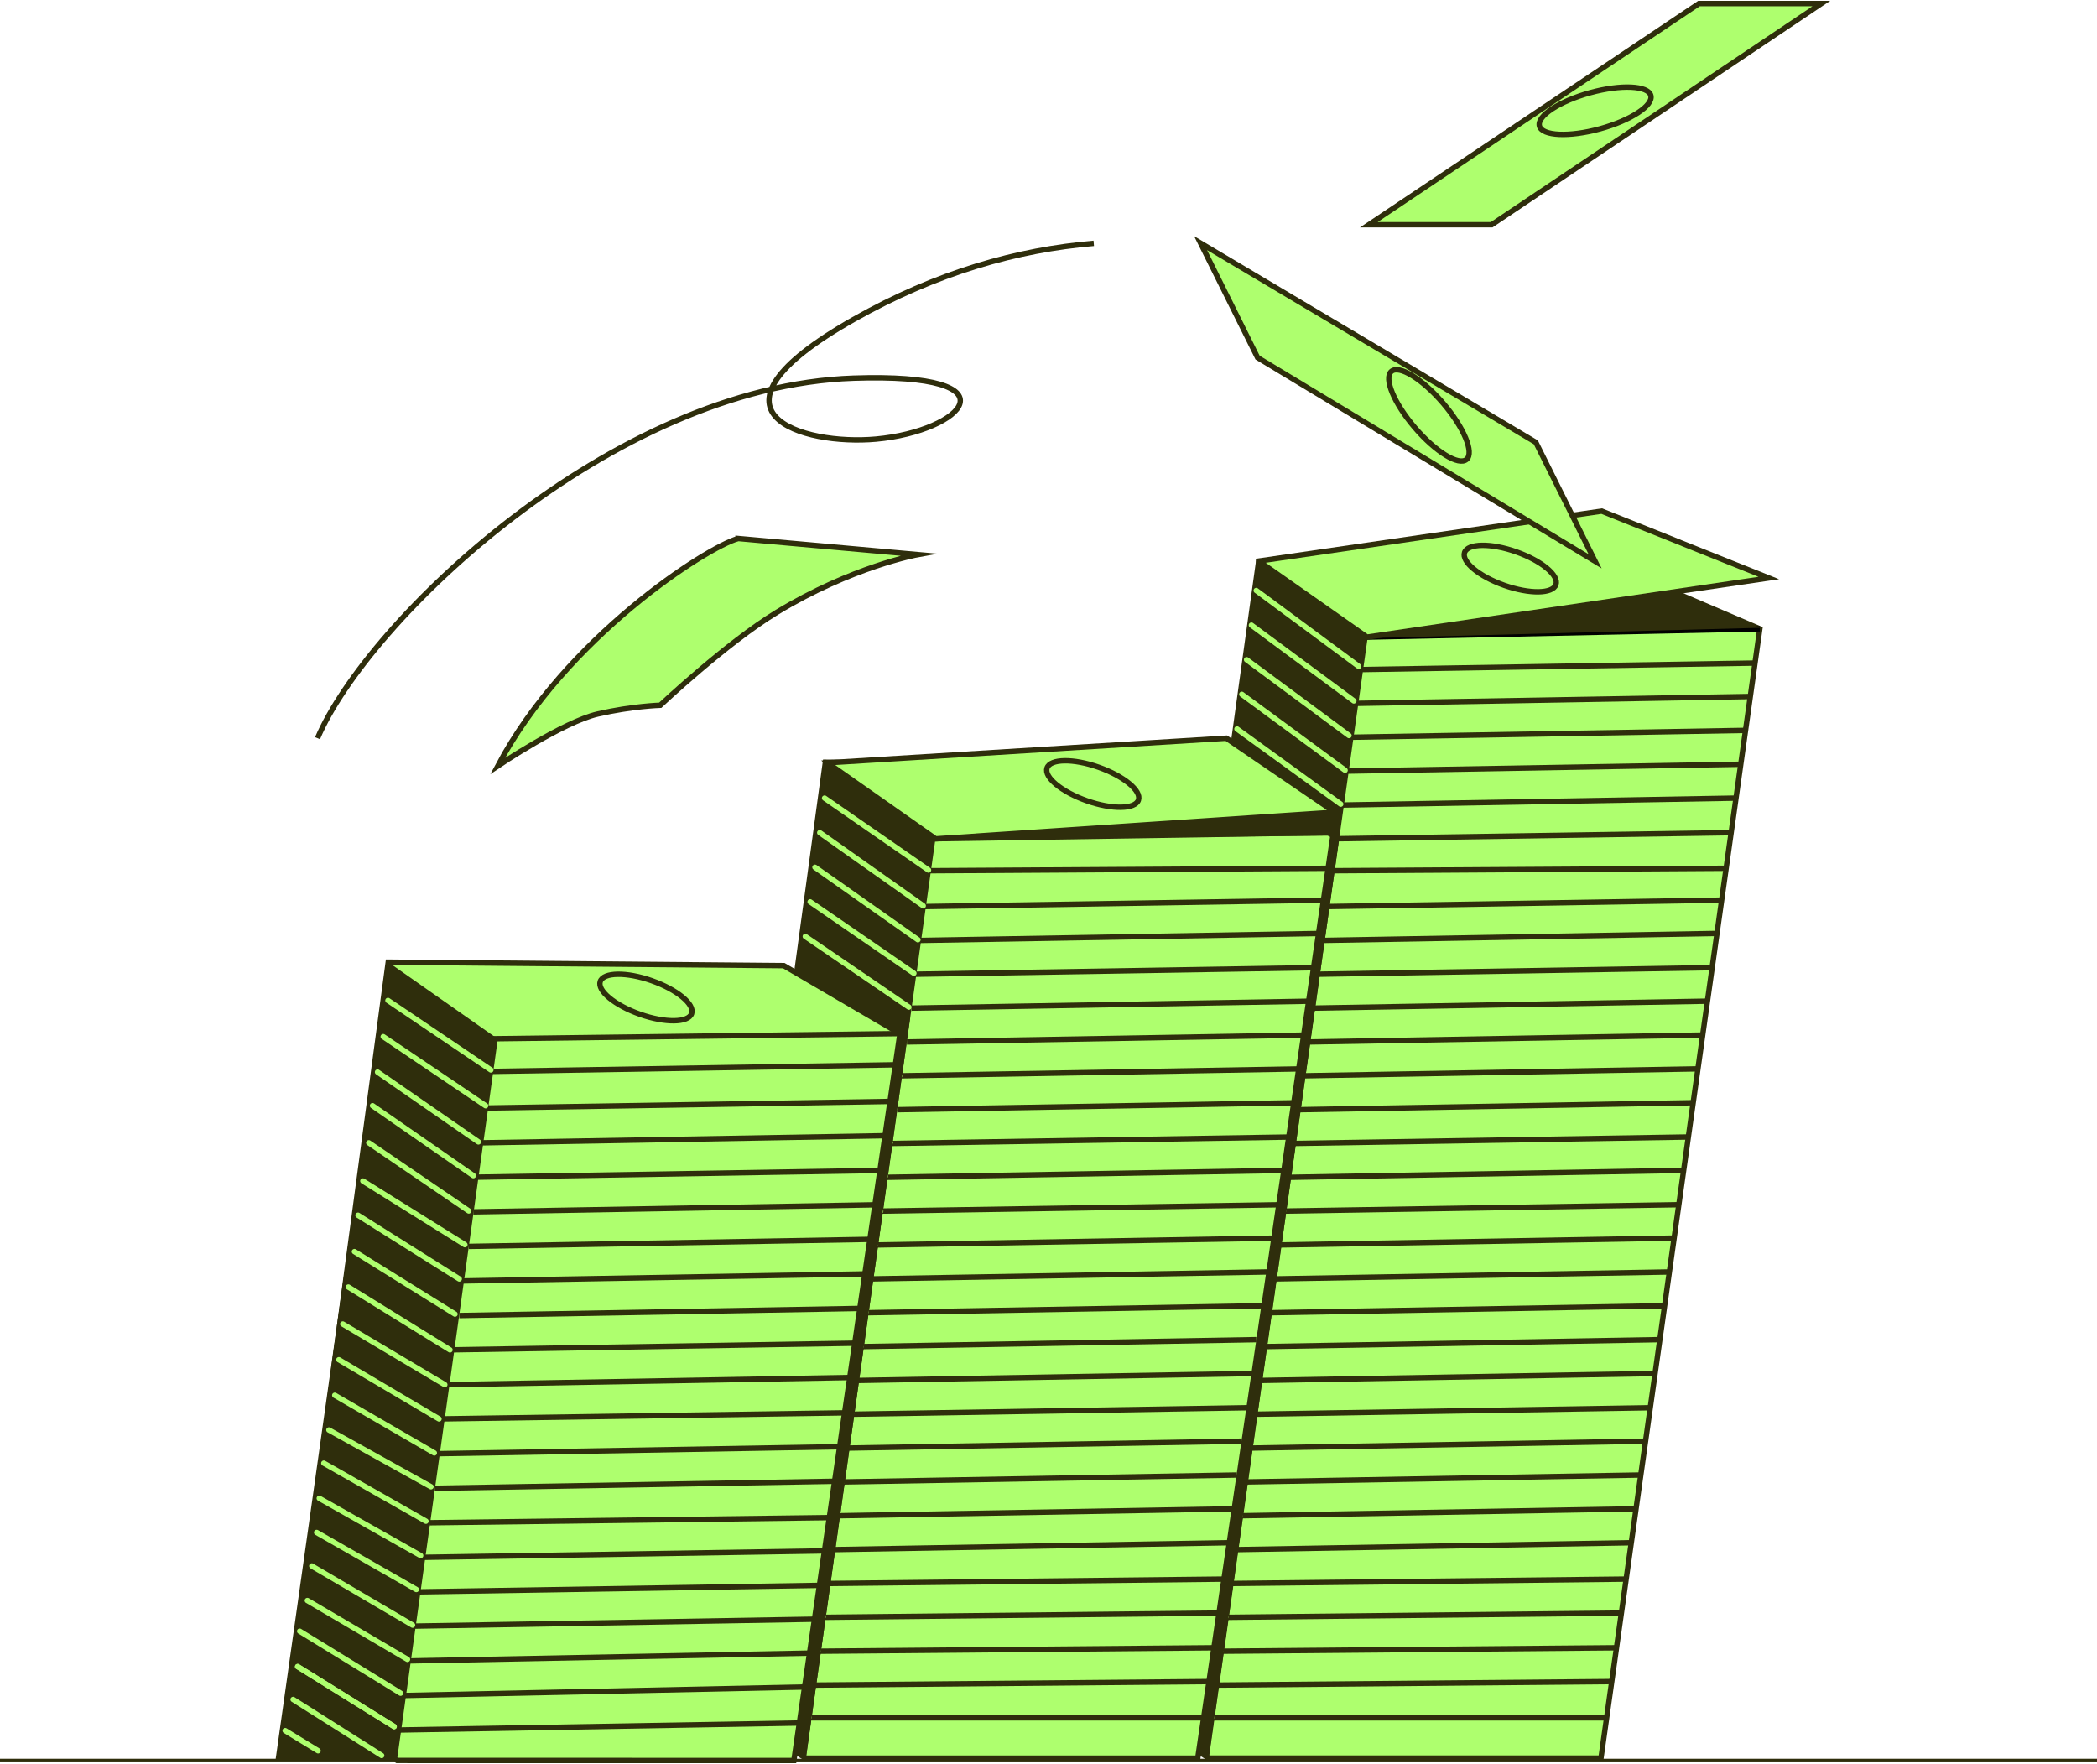 <svg xmlns="http://www.w3.org/2000/svg" width="592" height="498" viewBox="0 0 592 498" fill="none"><path d="M0 497.002L592 497.002" stroke="#2F2E0C"></path><path d="M355.334 158.458L311.16 477.209L341.276 496.328H451.97L496.81 177.528L450.621 157.789L355.334 158.458Z" fill="#AEFF6E" stroke="#2F2E0C" stroke-width="1.524" stroke-miterlimit="10"></path><path d="M355.168 158.459L386.08 180.156L341.273 496.329L310.117 477.732L355.168 158.459Z" fill="#2F2E0C"></path><path d="M472.338 167.072L385.908 179.862L496.814 177.529L385.908 179.862" fill="#2F2E11"></path><path d="M472.338 167.072L385.908 179.862L496.814 177.529L385.908 179.862" stroke="black" stroke-width="1.524" stroke-miterlimit="10"></path><path d="M375.322 245.819L487.3 245.117" stroke="#2F2E0C" stroke-width="1.524" stroke-miterlimit="10"></path><path d="M374.312 255.935L486.031 254.107" stroke="#2F2E0C" stroke-width="1.524" stroke-miterlimit="10"></path><path d="M373.242 265.493L484.521 263.52" stroke="#2F2E0C" stroke-width="1.524" stroke-miterlimit="10"></path><path d="M371.812 275.036L483.222 273.176" stroke="#2F2E0C" stroke-width="1.524" stroke-miterlimit="10"></path><path d="M370.854 284.598L481.84 282.641" stroke="#2F2E0C" stroke-width="1.524" stroke-miterlimit="10"></path><path d="M369.553 294.155L480.881 292.197" stroke="#2F2E0C" stroke-width="1.524" stroke-miterlimit="10"></path><path d="M367.623 303.714L479.374 301.74" stroke="#2F2E0C" stroke-width="1.524" stroke-miterlimit="10"></path><path d="M366.873 313.277L478.055 311.303" stroke="#2F2E0C" stroke-width="1.524" stroke-miterlimit="10"></path><path d="M364.258 322.82L476.626 320.977" stroke="#2F2E0C" stroke-width="1.524" stroke-miterlimit="10"></path><path d="M363.623 332.378L475.162 330.404" stroke="#2F2E0C" stroke-width="1.524" stroke-miterlimit="10"></path><path d="M361.152 341.921L473.943 340.094" stroke="#2F2E0C" stroke-width="1.524" stroke-miterlimit="10"></path><path d="M360.354 351.481L472.283 349.523" stroke="#2F2E0C" stroke-width="1.524" stroke-miterlimit="10"></path><path d="M359.98 361.042L471.341 359.084" stroke="#2F2E0C" stroke-width="1.524" stroke-miterlimit="10"></path><path d="M358.508 370.599L469.885 368.625" stroke="#2F2E0C" stroke-width="1.524" stroke-miterlimit="10"></path><path d="M356.537 380.161L468.369 378.188" stroke="#2F2E0C" stroke-width="1.524" stroke-miterlimit="10"></path><path d="M355.529 389.72L467.361 387.746" stroke="#2F2E0C" stroke-width="1.524" stroke-miterlimit="10"></path><path d="M352.912 399.266L465.882 397.406" stroke="#2F2E0C" stroke-width="1.524" stroke-miterlimit="10"></path><path d="M351.725 408.827L464.288 406.854" stroke="#2F2E0C" stroke-width="1.524" stroke-miterlimit="10"></path><path d="M351.369 418.37L462.86 416.412" stroke="#2F2E0C" stroke-width="1.524" stroke-miterlimit="10"></path><path d="M349.32 427.927L461.867 425.953" stroke="#2F2E0C" stroke-width="1.524" stroke-miterlimit="10"></path><path d="M347.975 437.487L460.196 435.529" stroke="#2F2E0C" stroke-width="1.524" stroke-miterlimit="10"></path><path d="M382.732 189.047L495.442 187.188" stroke="#2F2E0C" stroke-width="1.524" stroke-miterlimit="10"></path><path d="M380.98 198.605L494.047 196.631" stroke="#2F2E0C" stroke-width="1.524" stroke-miterlimit="10"></path><path d="M380.104 208.151L492.699 206.193" stroke="#2F2E0C" stroke-width="1.524" stroke-miterlimit="10"></path><path d="M379.24 217.71L491.072 215.752" stroke="#2F2E0C" stroke-width="1.524" stroke-miterlimit="10"></path><path d="M378.928 227.268L489.979 225.311" stroke="#2F2E0C" stroke-width="1.524" stroke-miterlimit="10"></path><path d="M375.678 236.812L488.712 235.066" stroke="#2F2E0C" stroke-width="1.524" stroke-miterlimit="10"></path><path d="M347.727 447.029L459.071 445.789" stroke="#2F2E0C" stroke-width="1.524" stroke-miterlimit="10"></path><path d="M345.828 456.592L457.725 455.385" stroke="#2F2E0C" stroke-width="1.524" stroke-miterlimit="10"></path><path d="M344.936 466.151L456.345 465.172" stroke="#2F2E0C" stroke-width="1.524" stroke-miterlimit="10"></path><path d="M343.766 475.71L455.012 474.715" stroke="#2F2E0C" stroke-width="1.524" stroke-miterlimit="10"></path><path d="M341.6 484.961H453.561" stroke="#2F2E0C" stroke-width="1.524" stroke-miterlimit="10"></path><path d="M472.335 167.072L386.084 180.156L496.859 177.236C496.859 177.236 496.876 177.219 496.859 177.203L472.335 167.072Z" fill="#2F2E0C"></path><path d="M355.352 158.411L385.906 179.863L499.347 163.174L452.182 144.283L355.352 158.394V158.411Z" fill="#AEFF6E" stroke="#2F2E0C" stroke-width="1.524" stroke-miterlimit="10"></path><path d="M439.254 165.049C440.168 162.431 435.135 158.276 428.011 155.769C420.888 153.262 414.372 153.353 413.457 155.971C412.542 158.59 417.576 162.745 424.699 165.252C431.823 167.759 438.339 167.668 439.254 165.049Z" fill="#AEFF6E" stroke="#2F2E0C" stroke-width="1.524" stroke-miterlimit="10"></path><path d="M383.563 188.114L354.65 166.711" stroke="#AEFF6E" stroke-width="1.524" stroke-miterlimit="10" stroke-linecap="round"></path><path d="M382.2 197.871L353.287 176.484" stroke="#AEFF6E" stroke-width="1.524" stroke-miterlimit="10" stroke-linecap="round"></path><path d="M380.835 207.646L351.922 186.242" stroke="#AEFF6E" stroke-width="1.524" stroke-miterlimit="10" stroke-linecap="round"></path><path d="M379.729 217.45L350.572 196.014" stroke="#AEFF6E" stroke-width="1.524" stroke-miterlimit="10" stroke-linecap="round"></path><path d="M378.494 227.011L349.207 205.787" stroke="#AEFF6E" stroke-width="1.524" stroke-miterlimit="10" stroke-linecap="round"></path><path d="M375.812 245.621L346.477 225.311" stroke="#AEFF6E" stroke-width="1.524" stroke-miterlimit="10" stroke-linecap="round"></path><path d="M374.317 255.703L345.111 235.066" stroke="#AEFF6E" stroke-width="1.524" stroke-miterlimit="10" stroke-linecap="round"></path><path d="M372.825 265.297L343.766 244.84" stroke="#AEFF6E" stroke-width="1.524" stroke-miterlimit="10" stroke-linecap="round"></path><path d="M371.687 274.761L342.4 254.598" stroke="#AEFF6E" stroke-width="1.524" stroke-miterlimit="10" stroke-linecap="round"></path><path d="M370.273 284.319L341.035 264.367" stroke="#AEFF6E" stroke-width="1.524" stroke-miterlimit="10" stroke-linecap="round"></path><path d="M369.016 293.976L339.664 274.139" stroke="#AEFF6E" stroke-width="1.524" stroke-miterlimit="10" stroke-linecap="round"></path><path d="M367.618 303.716L338.299 283.895" stroke="#AEFF6E" stroke-width="1.524" stroke-miterlimit="10" stroke-linecap="round"></path><path d="M366.222 312.981L336.936 293.666" stroke="#AEFF6E" stroke-width="1.524" stroke-miterlimit="10" stroke-linecap="round"></path><path d="M364.99 322.539L335.59 303.42" stroke="#AEFF6E" stroke-width="1.524" stroke-miterlimit="10" stroke-linecap="round"></path><path d="M363.625 332.037L334.225 313.195" stroke="#AEFF6E" stroke-width="1.524" stroke-miterlimit="10" stroke-linecap="round"></path><path d="M362.308 341.903L332.859 322.963" stroke="#AEFF6E" stroke-width="1.524" stroke-miterlimit="10" stroke-linecap="round"></path><path d="M360.862 351.316L331.494 332.719" stroke="#AEFF6E" stroke-width="1.524" stroke-miterlimit="10" stroke-linecap="round"></path><path d="M359.448 361.041L330.129 342.492" stroke="#AEFF6E" stroke-width="1.524" stroke-miterlimit="10" stroke-linecap="round"></path><path d="M358.18 370.374L328.764 352.25" stroke="#AEFF6E" stroke-width="1.524" stroke-miterlimit="10" stroke-linecap="round"></path><path d="M356.827 379.983L327.41 362.021" stroke="#AEFF6E" stroke-width="1.524" stroke-miterlimit="10" stroke-linecap="round"></path><path d="M355.234 389.59L326.045 371.775" stroke="#AEFF6E" stroke-width="1.524" stroke-miterlimit="10" stroke-linecap="round"></path><path d="M354.031 398.97L324.68 381.547" stroke="#AEFF6E" stroke-width="1.524" stroke-miterlimit="10" stroke-linecap="round"></path><path d="M352.619 408.529L323.316 391.318" stroke="#AEFF6E" stroke-width="1.524" stroke-miterlimit="10" stroke-linecap="round"></path><path d="M351.37 418.367L321.953 401.074" stroke="#AEFF6E" stroke-width="1.524" stroke-miterlimit="10" stroke-linecap="round"></path><path d="M350.118 427.765L320.604 410.848" stroke="#AEFF6E" stroke-width="1.524" stroke-miterlimit="10" stroke-linecap="round"></path><path d="M348.655 437.472L319.238 420.604" stroke="#AEFF6E" stroke-width="1.524" stroke-miterlimit="10" stroke-linecap="round"></path><path d="M347.241 447.033L317.873 430.377" stroke="#AEFF6E" stroke-width="1.524" stroke-miterlimit="10" stroke-linecap="round"></path><path d="M346.116 456.344L316.504 440.145" stroke="#AEFF6E" stroke-width="1.524" stroke-miterlimit="10" stroke-linecap="round"></path><path d="M344.637 466.038L315.139 449.17" stroke="#AEFF6E" stroke-width="1.524" stroke-miterlimit="10" stroke-linecap="round"></path><path d="M343.098 475.53L313.877 457.602" stroke="#AEFF6E" stroke-width="1.524" stroke-miterlimit="10" stroke-linecap="round"></path><path d="M342.072 484.782L312.428 467.131" stroke="#AEFF6E" stroke-width="1.524" stroke-miterlimit="10" stroke-linecap="round"></path><path d="M338.936 68.637L355.025 100.954L450.312 158.459L433.572 124.87L338.936 68.637Z" fill="#AEFF6E" stroke="#2F2E0C" stroke-width="1.524" stroke-miterlimit="10"></path><path d="M414.028 129.688C416.235 127.786 413.269 120.687 407.404 113.831C401.539 106.974 394.996 102.958 392.79 104.86C390.584 106.761 393.549 113.861 399.414 120.717C405.279 127.573 411.822 131.59 414.028 129.688Z" fill="#AEFF6E" stroke="#2F2E0C" stroke-width="1.524" stroke-miterlimit="10"></path><path d="M479.634 1L386.428 63.448H421.11L514.187 1H479.634Z" fill="#AEFF6E" stroke="#2F2E0C" stroke-width="1.524" stroke-miterlimit="10"></path><path d="M451.704 36.372C460.388 33.989 466.807 29.775 466.04 26.959C465.273 24.143 457.611 23.792 448.927 26.175C440.243 28.558 433.825 32.773 434.592 35.589C435.359 38.405 443.02 38.755 451.704 36.372Z" fill="#AEFF6E" stroke="#2F2E0C" stroke-width="1.524" stroke-miterlimit="10"></path><path d="M375.973 234.691L338.674 495.187L341.128 496.72L378.069 236.698L375.973 234.691Z" fill="#2F2E0C"></path><path d="M233.019 215.182L197.346 477.21L227.445 496.33H338.139L376.299 235.884L344.656 216.16L233.019 215.182Z" fill="#AEFF6E" stroke="#2F2E0C" stroke-width="1.524" stroke-miterlimit="10"></path><path d="M233.162 215.184L264.074 236.864L227.457 496.707L196.432 477.734L233.162 215.184Z" fill="#2F2E0C"></path><path d="M261.879 245.817L375.679 245.115" stroke="#2F2E0C" stroke-width="1.524" stroke-miterlimit="10"></path><path d="M260.854 255.933L374.389 254.105" stroke="#2F2E0C" stroke-width="1.524" stroke-miterlimit="10"></path><path d="M259.768 265.493L372.857 263.52" stroke="#2F2E0C" stroke-width="1.524" stroke-miterlimit="10"></path><path d="M258.314 275.036L371.536 273.176" stroke="#2F2E0C" stroke-width="1.524" stroke-miterlimit="10"></path><path d="M257.34 284.598L370.132 282.641" stroke="#2F2E0C" stroke-width="1.524" stroke-miterlimit="10"></path><path d="M256.016 294.157L369.155 292.199" stroke="#2F2E0C" stroke-width="1.524" stroke-miterlimit="10"></path><path d="M254.07 303.714L367.622 301.74" stroke="#2F2E0C" stroke-width="1.524" stroke-miterlimit="10"></path><path d="M253.295 313.277L366.285 311.303" stroke="#2F2E0C" stroke-width="1.524" stroke-miterlimit="10"></path><path d="M250.639 322.82L364.835 320.977" stroke="#2F2E0C" stroke-width="1.524" stroke-miterlimit="10"></path><path d="M249.986 332.374L363.34 330.4" stroke="#2F2E0C" stroke-width="1.524" stroke-miterlimit="10"></path><path d="M247.48 341.921L362.106 340.094" stroke="#2F2E0C" stroke-width="1.524" stroke-miterlimit="10"></path><path d="M246.666 351.481L360.416 349.523" stroke="#2F2E0C" stroke-width="1.524" stroke-miterlimit="10"></path><path d="M246.295 361.04L357.655 359.082" stroke="#2F2E0C" stroke-width="1.524" stroke-miterlimit="10"></path><path d="M244.459 370.601L356.193 368.627" stroke="#2F2E0C" stroke-width="1.524" stroke-miterlimit="10"></path><path d="M242.852 380.161L354.683 378.188" stroke="#2F2E0C" stroke-width="1.524" stroke-miterlimit="10"></path><path d="M241.844 389.72L353.676 387.746" stroke="#2F2E0C" stroke-width="1.524" stroke-miterlimit="10"></path><path d="M239.227 399.264L352.196 397.404" stroke="#2F2E0C" stroke-width="1.524" stroke-miterlimit="10"></path><path d="M238.041 408.825L350.604 406.852" stroke="#2F2E0C" stroke-width="1.524" stroke-miterlimit="10"></path><path d="M237.68 418.368L349.17 416.41" stroke="#2F2E0C" stroke-width="1.524" stroke-miterlimit="10"></path><path d="M235.635 427.927L348.182 425.953" stroke="#2F2E0C" stroke-width="1.524" stroke-miterlimit="10"></path><path d="M234.281 437.485L346.503 435.527" stroke="#2F2E0C" stroke-width="1.524" stroke-miterlimit="10"></path><path d="M261.992 236.816L375.027 235.07" stroke="#2F2E0C" stroke-width="1.524" stroke-miterlimit="10"></path><path d="M234.041 447.031L345.385 445.791" stroke="#2F2E0C" stroke-width="1.524" stroke-miterlimit="10"></path><path d="M232.143 456.59L344.039 455.383" stroke="#2F2E0C" stroke-width="1.524" stroke-miterlimit="10"></path><path d="M231.25 466.153L342.659 465.174" stroke="#2F2E0C" stroke-width="1.524" stroke-miterlimit="10"></path><path d="M230.074 475.71L341.321 474.715" stroke="#2F2E0C" stroke-width="1.524" stroke-miterlimit="10"></path><path d="M227.914 484.959H339.876" stroke="#2F2E0C" stroke-width="1.524" stroke-miterlimit="10"></path><path d="M262.124 245.623L232.789 225.312" stroke="#AEFF6E" stroke-width="1.524" stroke-miterlimit="10" stroke-linecap="round"></path><path d="M260.629 255.707L231.424 235.07" stroke="#AEFF6E" stroke-width="1.524" stroke-miterlimit="10" stroke-linecap="round"></path><path d="M259.133 265.297L230.074 244.84" stroke="#AEFF6E" stroke-width="1.524" stroke-miterlimit="10" stroke-linecap="round"></path><path d="M257.996 274.761L228.709 254.598" stroke="#AEFF6E" stroke-width="1.524" stroke-miterlimit="10" stroke-linecap="round"></path><path d="M256.582 284.317L227.344 264.365" stroke="#AEFF6E" stroke-width="1.524" stroke-miterlimit="10" stroke-linecap="round"></path><path d="M253.949 303.714L224.613 283.893" stroke="#AEFF6E" stroke-width="1.524" stroke-miterlimit="10" stroke-linecap="round"></path><path d="M252.537 312.981L223.25 293.666" stroke="#AEFF6E" stroke-width="1.524" stroke-miterlimit="10" stroke-linecap="round"></path><path d="M251.305 322.543L221.904 303.424" stroke="#AEFF6E" stroke-width="1.524" stroke-miterlimit="10" stroke-linecap="round"></path><path d="M249.939 332.037L220.539 313.195" stroke="#AEFF6E" stroke-width="1.524" stroke-miterlimit="10" stroke-linecap="round"></path><path d="M248.623 341.903L219.174 322.963" stroke="#AEFF6E" stroke-width="1.524" stroke-miterlimit="10" stroke-linecap="round"></path><path d="M247.176 351.318L217.809 332.721" stroke="#AEFF6E" stroke-width="1.524" stroke-miterlimit="10" stroke-linecap="round"></path><path d="M245.762 361.041L216.443 342.492" stroke="#AEFF6E" stroke-width="1.524" stroke-miterlimit="10" stroke-linecap="round"></path><path d="M244.49 370.372L215.09 352.248" stroke="#AEFF6E" stroke-width="1.524" stroke-miterlimit="10" stroke-linecap="round"></path><path d="M243.141 379.983L213.725 362.021" stroke="#AEFF6E" stroke-width="1.524" stroke-miterlimit="10" stroke-linecap="round"></path><path d="M241.548 389.59L212.359 371.775" stroke="#AEFF6E" stroke-width="1.524" stroke-miterlimit="10" stroke-linecap="round"></path><path d="M240.346 398.968L210.994 381.545" stroke="#AEFF6E" stroke-width="1.524" stroke-miterlimit="10" stroke-linecap="round"></path><path d="M238.934 408.529L209.631 391.318" stroke="#AEFF6E" stroke-width="1.524" stroke-miterlimit="10" stroke-linecap="round"></path><path d="M237.682 418.369L208.266 401.076" stroke="#AEFF6E" stroke-width="1.524" stroke-miterlimit="10" stroke-linecap="round"></path><path d="M236.428 427.765L206.914 410.848" stroke="#AEFF6E" stroke-width="1.524" stroke-miterlimit="10" stroke-linecap="round"></path><path d="M234.963 437.47L205.547 420.602" stroke="#AEFF6E" stroke-width="1.524" stroke-miterlimit="10" stroke-linecap="round"></path><path d="M233.551 447.033L204.184 430.377" stroke="#AEFF6E" stroke-width="1.524" stroke-miterlimit="10" stroke-linecap="round"></path><path d="M232.43 456.344L202.818 440.145" stroke="#AEFF6E" stroke-width="1.524" stroke-miterlimit="10" stroke-linecap="round"></path><path d="M230.951 466.036L201.453 449.168" stroke="#AEFF6E" stroke-width="1.524" stroke-miterlimit="10" stroke-linecap="round"></path><path d="M229.406 475.53L200.201 457.602" stroke="#AEFF6E" stroke-width="1.524" stroke-miterlimit="10" stroke-linecap="round"></path><path d="M228.386 484.78L198.742 467.129" stroke="#AEFF6E" stroke-width="1.524" stroke-miterlimit="10" stroke-linecap="round"></path><path d="M233.6 215.362L264.154 236.815L376.555 229.31C376.653 229.31 376.685 229.18 376.604 229.131L346.196 208.396L233.584 215.346L233.6 215.362Z" fill="#AEFF6E" stroke="#2F2E0C" stroke-width="1.524" stroke-miterlimit="10"></path><path d="M321.387 225.868C322.301 223.249 317.268 219.094 310.144 216.587C303.021 214.08 296.504 214.171 295.59 216.79C294.675 219.408 299.708 223.563 306.832 226.07C313.956 228.577 320.472 228.487 321.387 225.868Z" fill="#AEFF6E" stroke="#2F2E0C" stroke-width="1.524" stroke-miterlimit="10"></path><path d="M369.016 230.256L270.787 236.814L378.068 235.884L369.016 230.256Z" fill="#2F2E0C"></path><path d="M254.452 285.836L224.58 494.013L227.457 496.705L256.922 287.402L254.452 285.836Z" fill="#2F2E0C"></path><path d="M109.608 271.627L82.012 477.863L112.111 496.983L224.121 496.999L254.058 291.791L221.261 272.606L109.608 271.627Z" fill="#AEFF6E" stroke="#2F2E0C" stroke-width="1.524" stroke-miterlimit="10"></path><path d="M111.626 496.069H78.455L110.034 272.607L139.936 293.569L111.626 496.069Z" fill="#2F2E0C" stroke="#2F2E0C" stroke-width="1.117"></path><path d="M138.1 302.476L252.613 300.6" stroke="#2F2E0C" stroke-width="1.524" stroke-miterlimit="10"></path><path d="M137.094 312.803L251.168 310.943" stroke="#2F2E0C" stroke-width="1.524" stroke-miterlimit="10"></path><path d="M136.02 322.622L249.85 320.615" stroke="#2F2E0C" stroke-width="1.524" stroke-miterlimit="10"></path><path d="M134.572 332.329L248.403 330.42" stroke="#2F2E0C" stroke-width="1.524" stroke-miterlimit="10"></path><path d="M133.633 342.119L247.009 340.129" stroke="#2F2E0C" stroke-width="1.524" stroke-miterlimit="10"></path><path d="M132.33 351.873L245.576 349.883" stroke="#2F2E0C" stroke-width="1.524" stroke-miterlimit="10"></path><path d="M130.395 361.629L243.884 359.639" stroke="#2F2E0C" stroke-width="1.524" stroke-miterlimit="10"></path><path d="M129.654 371.385L242.737 369.379" stroke="#2F2E0C" stroke-width="1.524" stroke-miterlimit="10"></path><path d="M127.031 381.075L240.976 379.199" stroke="#2F2E0C" stroke-width="1.524" stroke-miterlimit="10"></path><path d="M126.4 390.893L239.727 388.887" stroke="#2F2E0C" stroke-width="1.524" stroke-miterlimit="10"></path><path d="M123.926 400.57L238.179 398.857" stroke="#2F2E0C" stroke-width="1.524" stroke-miterlimit="10"></path><path d="M123.133 410.392L237.045 408.418" stroke="#2F2E0C" stroke-width="1.524" stroke-miterlimit="10"></path><path d="M122.744 420.146L235.616 418.172" stroke="#2F2E0C" stroke-width="1.524" stroke-miterlimit="10"></path><path d="M121.264 429.884L233.892 428.434" stroke="#2F2E0C" stroke-width="1.524" stroke-miterlimit="10"></path><path d="M119.309 439.655L232.749 437.828" stroke="#2F2E0C" stroke-width="1.524" stroke-miterlimit="10"></path><path d="M118.309 449.396L231.879 447.553" stroke="#2F2E0C" stroke-width="1.524" stroke-miterlimit="10"></path><path d="M115.691 459.087L229.977 457.113" stroke="#2F2E0C" stroke-width="1.524" stroke-miterlimit="10"></path><path d="M114.504 468.909L229.082 466.674" stroke="#2F2E0C" stroke-width="1.524" stroke-miterlimit="10"></path><path d="M114.129 478.647L227.911 476.232" stroke="#2F2E0C" stroke-width="1.524" stroke-miterlimit="10"></path><path d="M112.098 488.402L225.863 486.412" stroke="#2F2E0C" stroke-width="1.524" stroke-miterlimit="10"></path><path d="M138.455 293.258L254.057 291.791" stroke="#2F2E0C" stroke-width="1.524" stroke-miterlimit="10"></path><path d="M138.568 302.05L109.525 282.441" stroke="#AEFF6E" stroke-width="1.524" stroke-miterlimit="10" stroke-linecap="round"></path><path d="M137.09 312.151L108.193 292.656" stroke="#AEFF6E" stroke-width="1.524" stroke-miterlimit="10" stroke-linecap="round"></path><path d="M135.062 322.361L106.588 302.654" stroke="#AEFF6E" stroke-width="1.524" stroke-miterlimit="10" stroke-linecap="round"></path><path d="M133.63 331.89L105.172 312.15" stroke="#AEFF6E" stroke-width="1.524" stroke-miterlimit="10" stroke-linecap="round"></path><path d="M132.331 341.857L104.117 322.623" stroke="#AEFF6E" stroke-width="1.524" stroke-miterlimit="10" stroke-linecap="round"></path><path d="M131.242 351.384L102.443 333.406" stroke="#AEFF6E" stroke-width="1.524" stroke-miterlimit="10" stroke-linecap="round"></path><path d="M129.65 361.056L101.078 343.078" stroke="#AEFF6E" stroke-width="1.524" stroke-miterlimit="10" stroke-linecap="round"></path><path d="M128.443 370.977L100.066 353.342" stroke="#AEFF6E" stroke-width="1.524" stroke-miterlimit="10" stroke-linecap="round"></path><path d="M127.033 381.075L98.348 363.342" stroke="#AEFF6E" stroke-width="1.524" stroke-miterlimit="10" stroke-linecap="round"></path><path d="M125.57 390.894L96.772 373.781" stroke="#AEFF6E" stroke-width="1.524" stroke-miterlimit="10" stroke-linecap="round"></path><path d="M123.931 400.568L95.668 383.863" stroke="#AEFF6E" stroke-width="1.524" stroke-miterlimit="10" stroke-linecap="round"></path><path d="M122.612 410.175L94.512 393.895" stroke="#AEFF6E" stroke-width="1.524" stroke-miterlimit="10" stroke-linecap="round"></path><path d="M121.671 419.721L92.856 403.701" stroke="#AEFF6E" stroke-width="1.524" stroke-miterlimit="10" stroke-linecap="round"></path><path d="M120.253 429.443L91.422 413.064" stroke="#AEFF6E" stroke-width="1.524" stroke-miterlimit="10" stroke-linecap="round"></path><path d="M118.757 439.149L90.137 422.982" stroke="#AEFF6E" stroke-width="1.524" stroke-miterlimit="10" stroke-linecap="round"></path><path d="M117.54 448.728L89.391 432.627" stroke="#AEFF6E" stroke-width="1.524" stroke-miterlimit="10" stroke-linecap="round"></path><path d="M116.465 458.779L88.023 442.09" stroke="#AEFF6E" stroke-width="1.524" stroke-miterlimit="10" stroke-linecap="round"></path><path d="M115.036 468.449L86.773 451.842" stroke="#AEFF6E" stroke-width="1.524" stroke-miterlimit="10" stroke-linecap="round"></path><path d="M113.086 477.993L84.611 460.504" stroke="#AEFF6E" stroke-width="1.524" stroke-miterlimit="10" stroke-linecap="round"></path><path d="M111.268 487.424L84.029 470.49" stroke="#AEFF6E" stroke-width="1.524" stroke-miterlimit="10" stroke-linecap="round"></path><path d="M111.268 487.424L84.029 470.49" stroke="#AEFF6E" stroke-width="1.524" stroke-miterlimit="10" stroke-linecap="round"></path><path d="M107.745 495.581L82.75 479.773M89.795 494.245L80.506 488.572" stroke="#AEFF6E" stroke-width="1.524" stroke-miterlimit="10" stroke-linecap="round"></path><path d="M195.254 286.141C196.168 283.523 191.135 279.367 184.011 276.861C176.888 274.354 170.372 274.444 169.457 277.063C168.542 279.682 173.576 283.837 180.699 286.344C187.823 288.851 194.339 288.76 195.254 286.141Z" fill="#AEFF6E" stroke="#2F2E0C" stroke-width="1.524" stroke-miterlimit="10"></path><path d="M208.358 152.032C199.338 154.577 159.65 180.091 140.521 216.226C140.521 216.226 158.984 203.795 168.784 201.56C178.584 199.325 186.402 199.097 186.402 199.097C186.402 199.097 205.173 181.462 219.247 172.897C240.57 159.928 259.082 156.567 259.082 156.567L208.358 152.016V152.032Z" fill="#AEFF6E" stroke="#2F2E0C" stroke-width="1.524" stroke-miterlimit="10"></path><path d="M89.641 208.399C103.649 175.48 172.455 109.065 241.01 106.758C287.887 105.18 271.968 121.728 247.294 123.963C226.862 125.813 194.356 116.627 241.01 90.178C264.431 76.901 287.342 70.492 308.777 68.693" stroke="#2F2E0C" stroke-width="1.524"></path></svg>